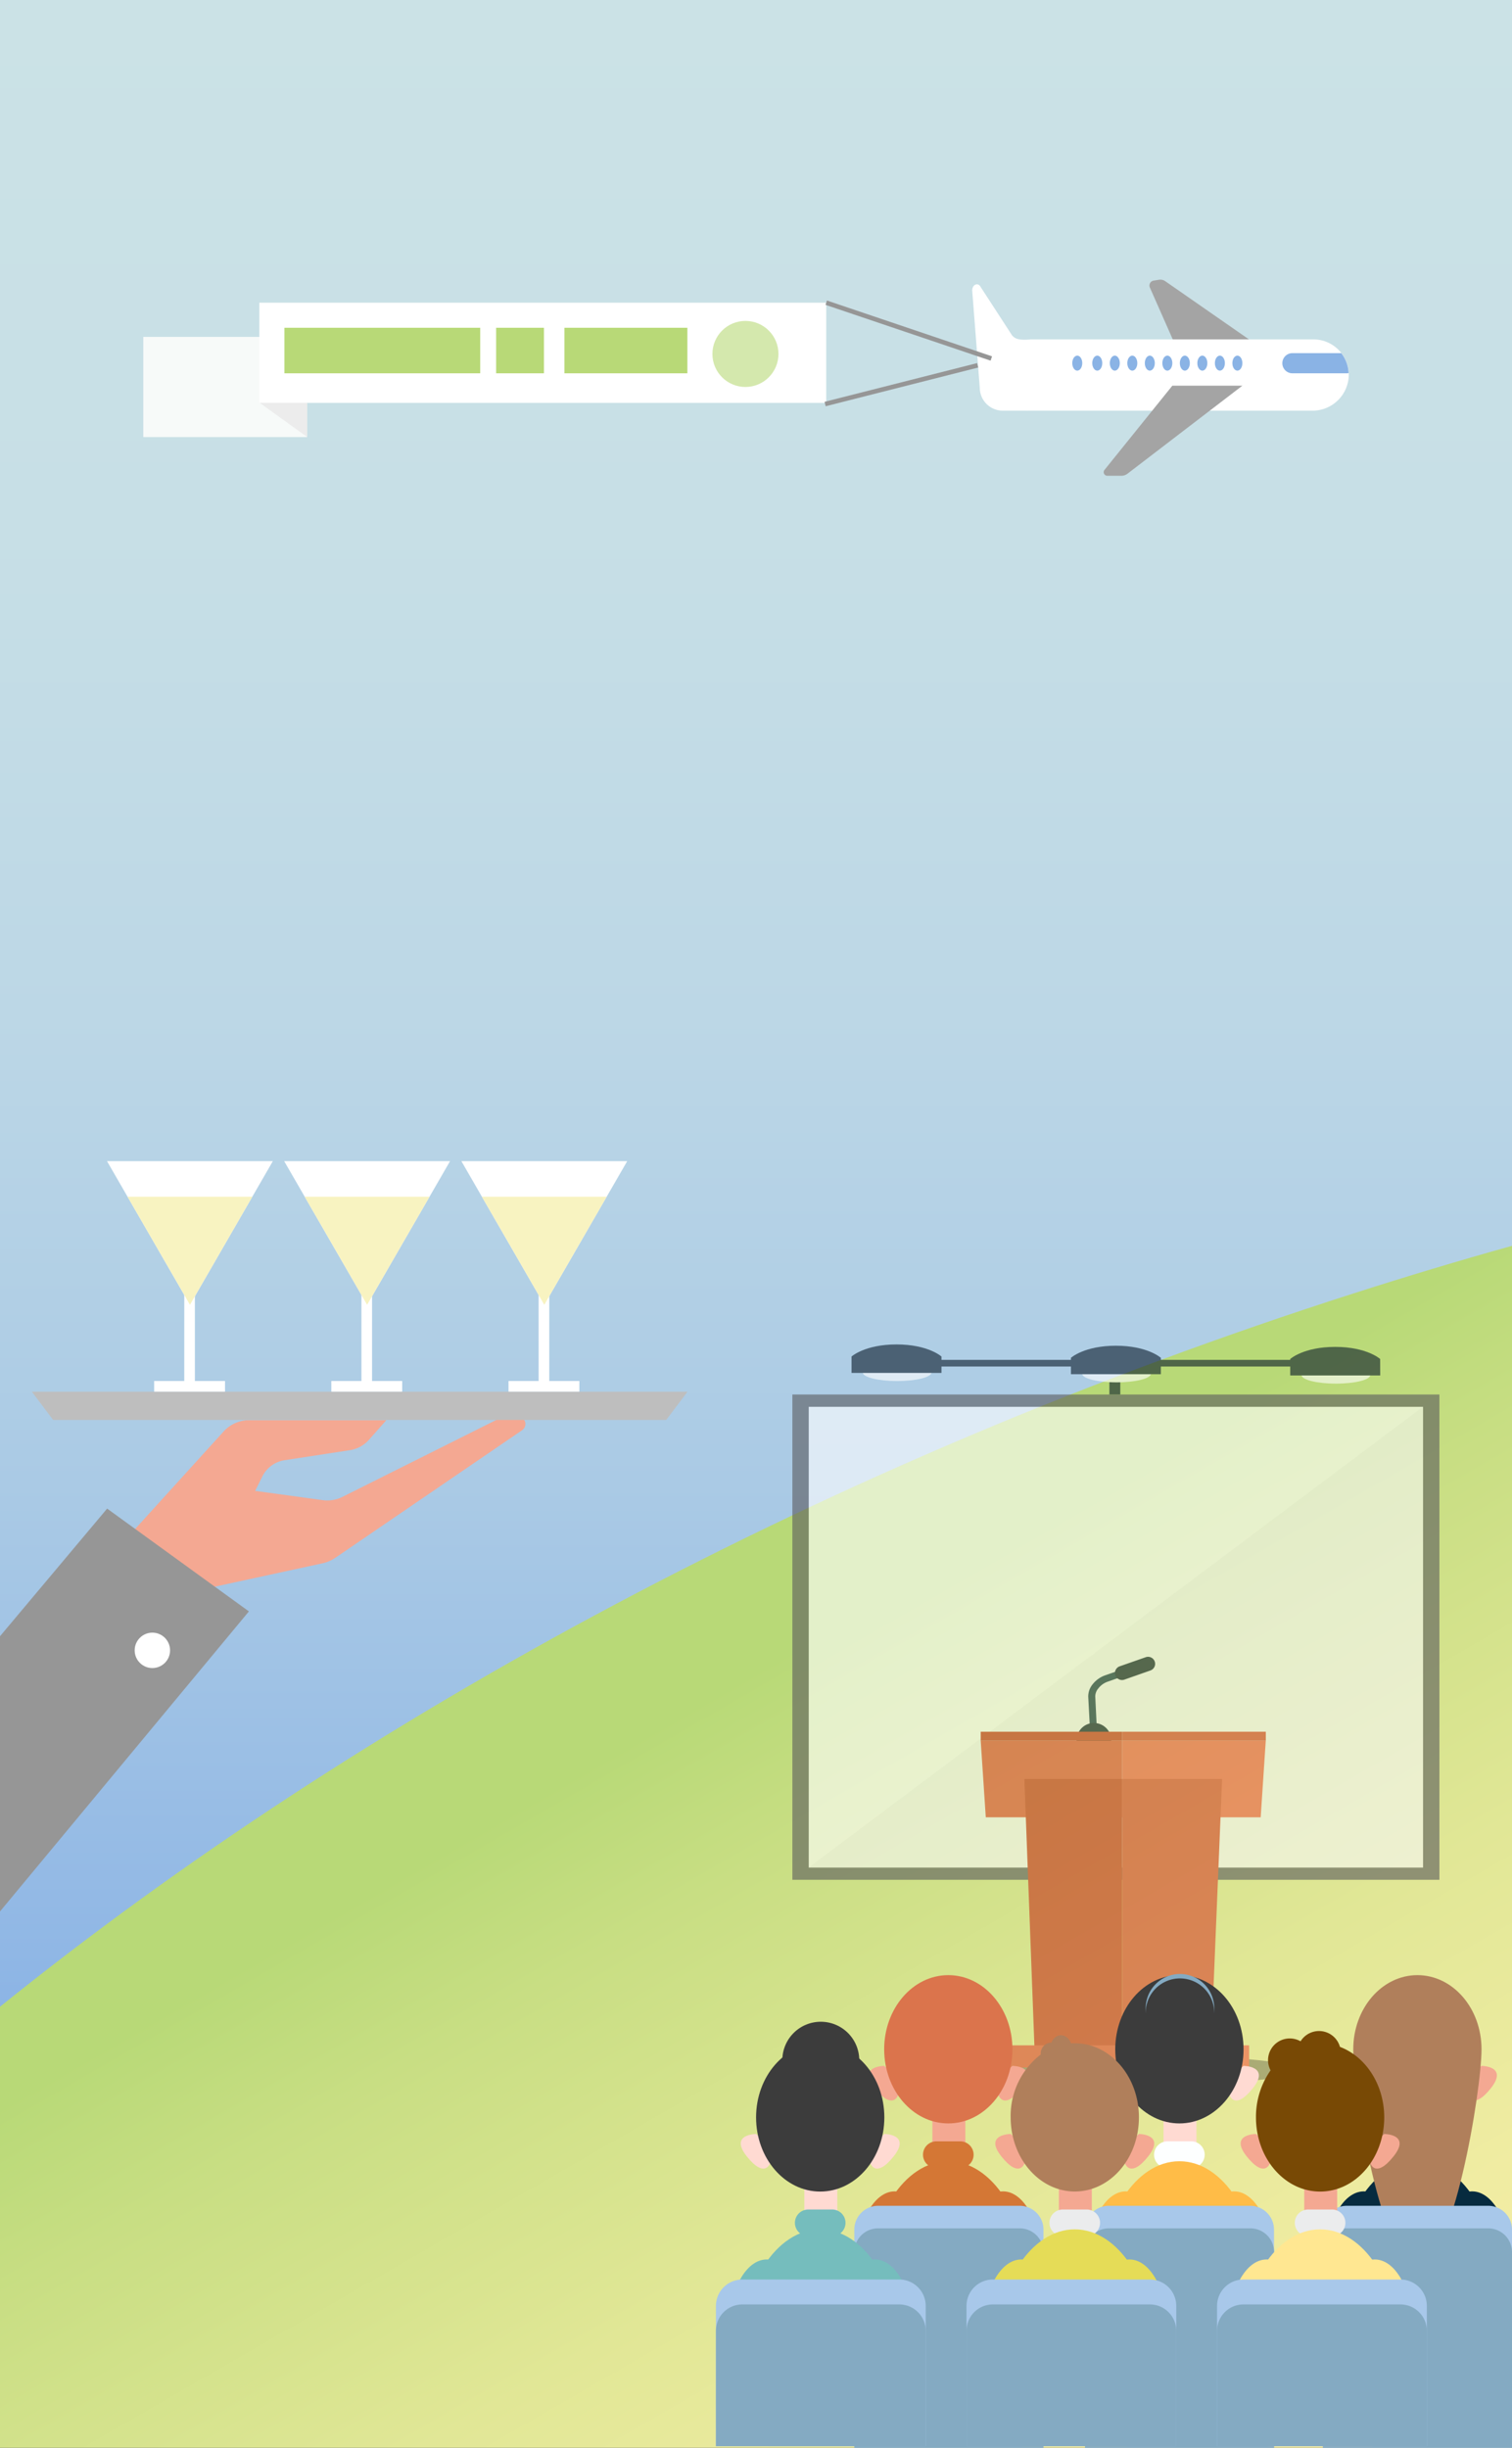 <svg xmlns="http://www.w3.org/2000/svg" xmlns:xlink="http://www.w3.org/1999/xlink" viewBox="0 0 375 607"><rect x="0" y="0" width="375" height="607" fill="#333333" stroke="none"/><defs><style>.cls-1{fill:url(#linear-gradient);}.cls-2{fill:url(#linear-gradient-2);}.cls-3{fill:#f4a892;}.cls-4{fill:#bebebe;}.cls-24,.cls-5{fill:none;stroke-miterlimit:10;}.cls-5{stroke:#fff;stroke-width:2.64px;}.cls-6{fill:#fff;}.cls-7{fill:#f8f3c1;}.cls-8{fill:#969696;}.cls-9{opacity:0.6;}.cls-10{fill:#58595b;}.cls-11{fill:#eeefef;}.cls-11,.cls-15{opacity:0.5;}.cls-12{fill:#0f3041;}.cls-13,.cls-14{fill:#081928;}.cls-14{fill-rule:evenodd;}.cls-15{fill:#231f20;}.cls-16{fill:#de4a30;}.cls-17{fill:#f05c42;}.cls-18{fill:#c43117;}.cls-19{fill:#d64329;}.cls-20{fill:#a4a4a4;}.cls-21{fill:#8ab3e5;}.cls-22{fill:#f7faf9;}.cls-23{fill:#ececec;}.cls-24{stroke:#969696;stroke-width:1.13px;}.cls-25{fill:#d4e8ad;}.cls-26{fill:#b8d977;}.cls-27{fill:#db744c;}.cls-28{fill:#d47735;}.cls-29{fill:#ffdad2;}.cls-30{fill:#ffc7b0;}.cls-31{fill:#3c3c3c;}.cls-32{fill:#fdffff;}.cls-33{fill:#ffbc47;}.cls-34{fill:#84aac2;}.cls-35{fill:#072b3f;}.cls-36{fill:#b07f5b;}.cls-37{fill:#a8c8ea;}.cls-38{fill:#ebeced;}.cls-39{fill:#75bdbd;}.cls-40{fill:#e5dc57;}.cls-41{fill:#ffe791;}.cls-42{fill:#784905;}</style><linearGradient id="linear-gradient" x1="187.5" y1="504" x2="187.5" gradientUnits="userSpaceOnUse"><stop offset="0" stop-color="#8ab3e5"/><stop offset="0.04" stop-color="#90b7e5"/><stop offset="0.27" stop-color="#aacae5"/><stop offset="0.5" stop-color="#bcd7e6"/><stop offset="0.74" stop-color="#c7dfe6"/><stop offset="1" stop-color="#cbe2e6"/></linearGradient><linearGradient id="linear-gradient-2" x1="-3299.91" y1="650.93" x2="-3153.41" y2="397.19" gradientTransform="matrix(-1, 0, 0, 1, -3001, 0)" gradientUnits="userSpaceOnUse"><stop offset="0" stop-color="#f5eea6"/><stop offset="0.21" stop-color="#f0eca2"/><stop offset="0.46" stop-color="#e1e796"/><stop offset="0.75" stop-color="#c8de83"/><stop offset="0.89" stop-color="#b8d977"/></linearGradient></defs><title>eventi-green_mobile</title><g id="Layer_2" data-name="Layer 2"><g id="eventiGreen"><rect class="cls-1" width="375" height="504"/><path class="cls-2" d="M0,497.62c89.4-72,206-135.31,335.66-176.87q19.8-6.36,39.34-11.81V607H0Z"/><path class="cls-3" d="M32.52,380.25,55.44,355a8.58,8.58,0,0,1,6.38-2.83h34L91.54,357a7.94,7.94,0,0,1-4.74,2.61l-16.23,2.49a7.43,7.43,0,0,0-5.49,4l-1.8,3.61,16.8,2.3a8.36,8.36,0,0,0,4.82-.8l39.9-19.95h3.64a1.86,1.86,0,0,1,1.05,3.4L83.21,386.27A9.06,9.06,0,0,1,80,387.66L52,393.74Z"/><polygon class="cls-4" points="170.5 345.12 7.91 345.12 13.18 352.12 165.23 352.12 170.5 345.12"/><line class="cls-5" x1="47.02" y1="319.61" x2="47.02" y2="343.34"/><line class="cls-5" x1="38.23" y1="343.78" x2="55.81" y2="343.78"/><polygon class="cls-6" points="47.11 323.56 67.67 287.94 26.54 287.94 47.11 323.56"/><polygon class="cls-7" points="31.63 296.76 47.11 323.56 62.58 296.76 31.63 296.76"/><line class="cls-5" x1="90.96" y1="319.61" x2="90.96" y2="343.34"/><line class="cls-5" x1="82.17" y1="343.78" x2="99.75" y2="343.78"/><polygon class="cls-6" points="91.05 323.56 111.62 287.94 70.48 287.94 91.05 323.56"/><polygon class="cls-7" points="75.57 296.76 91.05 323.56 106.53 296.76 75.57 296.76"/><line class="cls-5" x1="134.91" y1="319.61" x2="134.91" y2="343.34"/><line class="cls-5" x1="126.12" y1="343.78" x2="143.69" y2="343.78"/><polygon class="cls-6" points="134.99 323.56 155.56 287.94 114.43 287.94 134.99 323.56"/><polygon class="cls-7" points="119.52 296.76 134.99 323.56 150.47 296.76 119.52 296.76"/><polygon class="cls-8" points="0 474 61.73 399.59 26.57 374.1 0 405.75 0 474"/><circle class="cls-6" cx="37.79" cy="409.25" r="4.39"/><g class="cls-9"><rect class="cls-10" x="196.52" y="345.81" width="160.48" height="120.34"/><rect class="cls-6" x="200.58" y="348.86" width="152.35" height="114.24"/><polygon class="cls-11" points="352.93 463.11 200.58 463.11 352.93 348.86 352.93 463.11"/><path class="cls-12" d="M272.17,431.53a.86.86,0,0,1-.81.89.85.85,0,0,1-.88-.81l-.58-10.84a4.79,4.79,0,0,1,1.12-3.14,6.88,6.88,0,0,1,3-2.16l10.71-3.75a.85.85,0,0,1,.55,1.6l-10.7,3.75a5,5,0,0,0-2.17,1.61,3.08,3.08,0,0,0-.77,2Z"/><circle class="cls-13" cx="271.32" cy="431.57" r="4.3" transform="translate(-167.62 690.8) rotate(-88.41)"/><path class="cls-14" d="M277.7,413.21l6.46-2.26a1.75,1.75,0,0,1,2.23,1.07h0a1.74,1.74,0,0,1-1.07,2.22l-6.46,2.27a1.75,1.75,0,0,1-2.23-1.07h0A1.75,1.75,0,0,1,277.7,413.21Z"/><path class="cls-15" d="M278.33,509.46v0h-1.57c-25.13,0-45.49,1.74-45.49,3.89s20.36,3.89,45.49,3.89,45.49-1.74,45.49-3.89S302.72,509.53,278.33,509.46Z"/><polygon class="cls-16" points="243.23 431.64 244.49 450.65 278.33 450.65 278.33 431.64 243.23 431.64"/><polygon class="cls-17" points="313.93 431.64 278.33 431.64 278.33 450.65 312.67 450.65 313.93 431.64"/><rect class="cls-18" x="243.23" y="429.43" width="35.1" height="2.21"/><rect class="cls-19" x="278.33" y="429.43" width="35.61" height="2.21"/><polygon class="cls-18" points="254.06 441.15 256.6 508.73 278.33 508.73 278.33 441.15 254.06 441.15"/><polygon class="cls-19" points="303.1 441.15 278.33 441.15 278.33 508.73 300.31 508.73 303.1 441.15"/><rect class="cls-16" x="247.35" y="507.2" width="30.97" height="5.52"/><rect class="cls-17" x="278.33" y="507.2" width="31.48" height="5.52"/><rect class="cls-13" x="275.15" y="335.04" width="2.7" height="10.77"/><rect class="cls-13" x="229.19" y="337.22" width="98.34" height="1.65"/><ellipse class="cls-6" cx="222.5" cy="340.35" rx="8.52" ry="2.12"/><path class="cls-13" d="M233.5,340.45H211.19v-4.06s3.3-3,11.16-3,11.15,3,11.15,3Z"/><ellipse class="cls-6" cx="276.92" cy="340.67" rx="8.52" ry="2.12"/><path class="cls-13" d="M287.91,340.77h-22.3v-4.06s3.29-3,11.15-3,11.15,3,11.15,3Z"/><ellipse class="cls-6" cx="331.33" cy="340.99" rx="8.52" ry="2.12"/><path class="cls-13" d="M342.32,341.08H320V337s3.29-3,11.15-3,11.15,3,11.15,3Z"/></g><path class="cls-20" d="M310.35,84.57,289,69.73a2.15,2.15,0,0,0-1.6-.35l-1.3.21a1.23,1.23,0,0,0-.92,1.7L291,84.47Z"/><path class="cls-6" d="M325.76,84.16H255.7c-3.41.31-4-.31-4.65-.93l-7.83-12.06c-.64-1.23-2.1-.62-2.1.87L243,96.14a5.71,5.71,0,0,0,5.71,5.7h5.85a4.24,4.24,0,0,0,.51,0c.21,0,.43,0,.65,0h69.86a9,9,0,0,0,8.94-8.94A8.77,8.77,0,0,0,325.76,84.16Z"/><path class="cls-20" d="M290.76,95.64h17.37l-28.51,21.84a2.44,2.44,0,0,1-1.47.5h-3.53a.89.89,0,0,1-.69-1.45Z"/><ellipse class="cls-21" cx="272.14" cy="90.05" rx="1.24" ry="1.86"/><ellipse class="cls-21" cx="276.49" cy="90.05" rx="1.24" ry="1.86"/><ellipse class="cls-21" cx="280.83" cy="90.05" rx="1.24" ry="1.86"/><ellipse class="cls-21" cx="285.17" cy="90.05" rx="1.24" ry="1.86"/><ellipse class="cls-21" cx="289.52" cy="90.05" rx="1.24" ry="1.86"/><ellipse class="cls-21" cx="293.86" cy="90.05" rx="1.24" ry="1.86"/><ellipse class="cls-21" cx="298.2" cy="90.05" rx="1.24" ry="1.86"/><ellipse class="cls-21" cx="302.55" cy="90.05" rx="1.24" ry="1.86"/><ellipse class="cls-21" cx="306.89" cy="90.05" rx="1.24" ry="1.86"/><ellipse class="cls-21" cx="267.18" cy="90.05" rx="1.24" ry="1.86"/><path class="cls-21" d="M334.48,92.51a8.67,8.67,0,0,0-1.82-4.94H320.54a2.49,2.49,0,0,0,0,5h13.65A2.85,2.85,0,0,0,334.48,92.51Z"/><rect class="cls-22" x="35.53" y="83.53" width="40.65" height="24.84" transform="translate(111.72 191.91) rotate(-180)"/><rect class="cls-6" x="64.33" y="75.06" width="140.6" height="24.84" transform="translate(269.25 174.97) rotate(-180)"/><polygon class="cls-23" points="76.19 108.38 76.19 99.89 64.4 99.89 76.19 108.38"/><line class="cls-24" x1="245.86" y1="88.9" x2="204.92" y2="75.06"/><line class="cls-24" x1="204.64" y1="100.19" x2="242.47" y2="90.59"/><circle class="cls-25" cx="184.88" cy="87.77" r="8.19"/><rect class="cls-26" x="139.99" y="81.27" width="30.49" height="11.29" transform="translate(310.47 173.84) rotate(-180)"/><rect class="cls-26" x="123.05" y="81.27" width="11.86" height="11.29" transform="translate(257.96 173.84) rotate(-180)"/><rect class="cls-26" x="70.54" y="81.27" width="48.56" height="11.29" transform="translate(189.64 173.84) rotate(-180)"/><rect class="cls-3" x="231.25" y="521.17" width="8.17" height="14.77"/><path class="cls-3" d="M219.3,512.29s-6.71,0-2.34,5.53,6.13,2.32,6.13,0S219.3,512.29,219.3,512.29Z"/><path class="cls-3" d="M251.09,512.29s6.71,0,2.33,5.53-6.12,2.32-6.12,0S251.09,512.29,251.09,512.29Z"/><path class="cls-27" d="M251.1,508.18c0,10.15-7.12,18.38-15.91,18.38s-15.9-8.23-15.9-18.38,7.12-18.39,15.9-18.39S251.1,498,251.1,508.18Z"/><path class="cls-28" d="M241.47,534.32a3.31,3.31,0,0,1-3.31,3.31h-5.93a3.31,3.31,0,0,1-3.31-3.31h0a3.31,3.31,0,0,1,3.31-3.31h5.93a3.31,3.31,0,0,1,3.31,3.31Z"/><path class="cls-28" d="M254.91,566.59c0,16.92-8.83,30.64-19.72,30.64s-19.71-13.72-19.71-30.64,8.83-30.65,19.71-30.65S254.91,549.66,254.91,566.59Z"/><path class="cls-28" d="M212.57,560.41c0,9.39,4.19,17,9.34,17s9.34-7.62,9.34-17-4.18-17-9.34-17S212.57,551,212.57,560.41Z"/><path class="cls-28" d="M239.43,560.41c0,9.39,4.18,17,9.34,17s9.34-7.62,9.34-17-4.19-17-9.34-17S239.43,551,239.43,560.41Z"/><rect class="cls-29" x="288.57" y="521.17" width="8.17" height="14.77"/><path class="cls-30" d="M276.61,512.29s-6.71,0-2.33,5.53,6.13,2.32,6.13,0S276.61,512.29,276.61,512.29Z"/><path class="cls-29" d="M308.4,512.29s6.72,0,2.34,5.53-6.13,2.32-6.13,0S308.4,512.29,308.4,512.29Z"/><path class="cls-31" d="M308.42,508.18c0,10.15-7.13,18.38-15.91,18.38s-15.91-8.23-15.91-18.38,7.12-18.39,15.91-18.39S308.42,498,308.42,508.18Z"/><path class="cls-32" d="M298.78,534.32a3.31,3.31,0,0,1-3.31,3.31h-5.93a3.31,3.31,0,0,1-3.31-3.31h0a3.31,3.31,0,0,1,3.31-3.31h5.93a3.31,3.31,0,0,1,3.31,3.31Z"/><path class="cls-33" d="M312.22,566.59c0,16.92-8.82,30.64-19.71,30.64s-19.71-13.72-19.71-30.64,8.82-30.65,19.71-30.65S312.22,549.66,312.22,566.59Z"/><path class="cls-33" d="M269.89,560.41c0,9.39,4.18,17,9.34,17s9.34-7.62,9.34-17-4.18-17-9.34-17S269.89,551,269.89,560.41Z"/><path class="cls-33" d="M296.74,560.41c0,9.39,4.18,17,9.34,17s9.34-7.62,9.34-17-4.18-17-9.34-17S296.74,551,296.74,560.41Z"/><path class="cls-34" d="M301.15,498a8.5,8.5,0,1,1-8.5-8.49A8.5,8.5,0,0,1,301.15,498Z"/><rect class="cls-3" x="347.6" y="521.17" width="8.17" height="14.77"/><path class="cls-3" d="M335.64,512.29s-6.71,0-2.33,5.53,6.13,2.32,6.13,0S335.64,512.29,335.64,512.29Z"/><path class="cls-3" d="M367.43,512.29s6.72,0,2.34,5.53-6.13,2.32-6.13,0S367.43,512.29,367.43,512.29Z"/><path class="cls-31" d="M357.81,534.32a3.31,3.31,0,0,1-3.31,3.31h-5.93a3.31,3.31,0,0,1-3.31-3.31h0a3.31,3.31,0,0,1,3.31-3.31h5.93a3.31,3.31,0,0,1,3.31,3.31Z"/><path class="cls-35" d="M371.25,566.59c0,16.92-8.83,30.64-19.71,30.64s-19.72-13.72-19.72-30.64,8.83-30.65,19.72-30.65S371.25,549.66,371.25,566.59Z"/><path class="cls-35" d="M328.92,560.41c0,9.39,4.18,17,9.34,17s9.34-7.62,9.34-17-4.18-17-9.34-17S328.92,551,328.92,560.41Z"/><path class="cls-35" d="M355.77,560.41c0,9.39,4.18,17,9.34,17s9.34-7.62,9.34-17-4.18-17-9.34-17S355.77,551,355.77,560.41Z"/><path class="cls-36" d="M367.44,508.18c0,10.15-7.12,53.69-15.9,53.69s-15.91-43.54-15.91-53.69,7.12-18.39,15.91-18.39S367.44,498,367.44,508.18Z"/><path class="cls-31" d="M301.15,499.09a8.5,8.5,0,1,1-8.5-8.49A8.51,8.51,0,0,1,301.15,499.09Z"/><path class="cls-37" d="M258.7,607a6.74,6.74,0,0,0,.1-1.11v-53a5.9,5.9,0,0,0-5.9-5.9H217.78a5.9,5.9,0,0,0-5.9,5.9v53A5.8,5.8,0,0,0,212,607Z"/><path class="cls-34" d="M258.8,607V558.49a5.9,5.9,0,0,0-5.9-5.91H217.78a5.9,5.9,0,0,0-5.9,5.91V607Z"/><path class="cls-37" d="M315.86,607a5.8,5.8,0,0,0,.11-1.11v-53a5.9,5.9,0,0,0-5.91-5.9H275a5.9,5.9,0,0,0-5.9,5.9v53a5.8,5.8,0,0,0,.1,1.11Z"/><path class="cls-34" d="M316,607V558.49a5.9,5.9,0,0,0-5.91-5.91H275a5.9,5.9,0,0,0-5.9,5.91V607Z"/><path class="cls-37" d="M374.89,607a5.8,5.8,0,0,0,.11-1.11v-53a5.9,5.9,0,0,0-5.91-5.9H334a5.91,5.91,0,0,0-5.91,5.9v53a5.8,5.8,0,0,0,.11,1.11Z"/><path class="cls-34" d="M375,607V558.49a5.9,5.9,0,0,0-5.91-5.91H334a5.91,5.91,0,0,0-5.91,5.91V607Z"/><rect class="cls-3" x="323.47" y="538.06" width="8.17" height="14.77"/><path class="cls-3" d="M311.51,529.18s-6.71,0-2.33,5.53,6.13,2.32,6.13,0S311.51,529.18,311.51,529.18Z"/><path class="cls-3" d="M343.3,529.18s6.72,0,2.34,5.53-6.13,2.32-6.13,0S343.3,529.18,343.3,529.18Z"/><path class="cls-38" d="M333.68,551.21a3.31,3.31,0,0,1-3.31,3.31h-5.93a3.31,3.31,0,0,1-3.31-3.31h0a3.31,3.31,0,0,1,3.31-3.3h5.93a3.31,3.31,0,0,1,3.31,3.3Z"/><rect class="cls-29" x="199.49" y="538.06" width="8.17" height="14.77"/><path class="cls-29" d="M187.53,529.18s-6.71,0-2.33,5.53,6.12,2.32,6.12,0S187.53,529.18,187.53,529.18Z"/><path class="cls-29" d="M219.32,529.18s6.71,0,2.34,5.53-6.13,2.32-6.13,0S219.32,529.18,219.32,529.18Z"/><path class="cls-31" d="M219.33,525.07c0,10.16-7.12,18.39-15.9,18.39s-15.91-8.23-15.91-18.39,7.12-18.39,15.91-18.39S219.33,514.92,219.33,525.07Z"/><path class="cls-39" d="M209.7,551.21a3.31,3.31,0,0,1-3.31,3.31h-5.93a3.31,3.31,0,0,1-3.31-3.31h0a3.31,3.31,0,0,1,3.31-3.3h5.93a3.31,3.31,0,0,1,3.31,3.3Z"/><path class="cls-39" d="M216.35,606.61c4.16-5.62,6.79-13.89,6.79-23.13,0-16.92-8.83-30.65-19.71-30.65s-19.72,13.73-19.72,30.65c0,9.24,2.63,17.51,6.79,23.13Z"/><path class="cls-39" d="M180.81,577.3c0,9.4,4.18,17,9.34,17s9.34-7.62,9.34-17-4.19-17-9.34-17S180.81,567.9,180.81,577.3Z"/><path class="cls-39" d="M207.66,577.3c0,9.4,4.18,17,9.34,17s9.34-7.62,9.34-17-4.18-17-9.34-17S207.66,567.9,207.66,577.3Z"/><path class="cls-37" d="M229.59,606.61V571.82a6.55,6.55,0,0,0-6.55-6.55H184.11a6.55,6.55,0,0,0-6.55,6.55v34.79Z"/><path class="cls-34" d="M229.59,606.61V578a6.55,6.55,0,0,0-6.55-6.55H184.11a6.55,6.55,0,0,0-6.55,6.55v28.61Z"/><path class="cls-31" d="M203.55,501.35a9.54,9.54,0,1,0,9.56,9.51A9.54,9.54,0,0,0,203.55,501.35Z"/><rect class="cls-3" x="262.62" y="538.06" width="8.17" height="14.77"/><path class="cls-3" d="M250.66,529.18s-6.71,0-2.33,5.53,6.12,2.32,6.12,0S250.66,529.18,250.66,529.18Z"/><path class="cls-3" d="M282.45,529.18s6.71,0,2.34,5.53-6.13,2.32-6.13,0S282.45,529.18,282.45,529.18Z"/><path class="cls-38" d="M272.83,551.21a3.31,3.31,0,0,1-3.31,3.31h-5.93a3.31,3.31,0,0,1-3.31-3.31h0a3.31,3.31,0,0,1,3.31-3.3h5.93a3.31,3.31,0,0,1,3.31,3.3Z"/><path class="cls-40" d="M279.48,606.61c4.16-5.62,6.79-13.89,6.79-23.13,0-16.92-8.83-30.65-19.71-30.65s-19.72,13.73-19.72,30.65c0,9.24,2.63,17.51,6.79,23.13Z"/><path class="cls-40" d="M243.94,577.3c0,9.4,4.18,17,9.34,17s9.34-7.62,9.34-17-4.19-17-9.34-17S243.94,567.9,243.94,577.3Z"/><path class="cls-40" d="M270.79,577.3c0,9.4,4.18,17,9.34,17s9.34-7.62,9.34-17-4.18-17-9.34-17S270.79,567.9,270.79,577.3Z"/><path class="cls-37" d="M291.73,606.61V571.82a6.54,6.54,0,0,0-6.54-6.55H246.25a6.54,6.54,0,0,0-6.54,6.55v34.79Z"/><path class="cls-34" d="M291.73,606.61V578a6.54,6.54,0,0,0-6.54-6.55H246.25a6.54,6.54,0,0,0-6.54,6.55v28.61Z"/><path class="cls-36" d="M266.56,506.68c-.34,0-.68,0-1,0a2.59,2.59,0,0,0-2.41-2,2.54,2.54,0,0,0-2.34,1.83h-.18a2.71,2.71,0,0,0-2.51,2.88v.08a19.19,19.19,0,0,0-7.46,15.58c0,10.16,7.12,18.39,15.91,18.39s15.9-8.23,15.9-18.39S275.34,506.68,266.56,506.68Z"/><path class="cls-41" d="M304.79,577.3c0,9.4,4.18,17,9.34,17s9.34-7.62,9.34-17-4.18-17-9.34-17S304.79,567.9,304.79,577.3Z"/><path class="cls-41" d="M331.64,577.3c0,9.4,4.18,17,9.34,17s9.34-7.62,9.34-17-4.18-17-9.34-17S331.64,567.9,331.64,577.3Z"/><path class="cls-41" d="M340.33,606.61c4.16-5.62,6.79-13.89,6.79-23.13,0-16.92-8.83-30.65-19.71-30.65s-19.72,13.73-19.72,30.65c0,9.24,2.64,17.51,6.79,23.13Z"/><path class="cls-37" d="M353.88,606.61V571.82a6.55,6.55,0,0,0-6.55-6.55H308.4a6.55,6.55,0,0,0-6.55,6.55v34.79Z"/><path class="cls-34" d="M353.88,606.61V578a6.55,6.55,0,0,0-6.55-6.55H308.4a6.55,6.55,0,0,0-6.55,6.55v28.61Z"/><path class="cls-42" d="M332.33,507.58a5.39,5.39,0,0,0-9.77-1.38,5.39,5.39,0,0,0-7.44,7.2,20.11,20.11,0,0,0-3.62,11.67c0,10.16,7.12,18.39,15.91,18.39s15.9-8.23,15.9-18.39C343.31,516.9,338.7,510,332.33,507.58Z"/></g></g></svg>